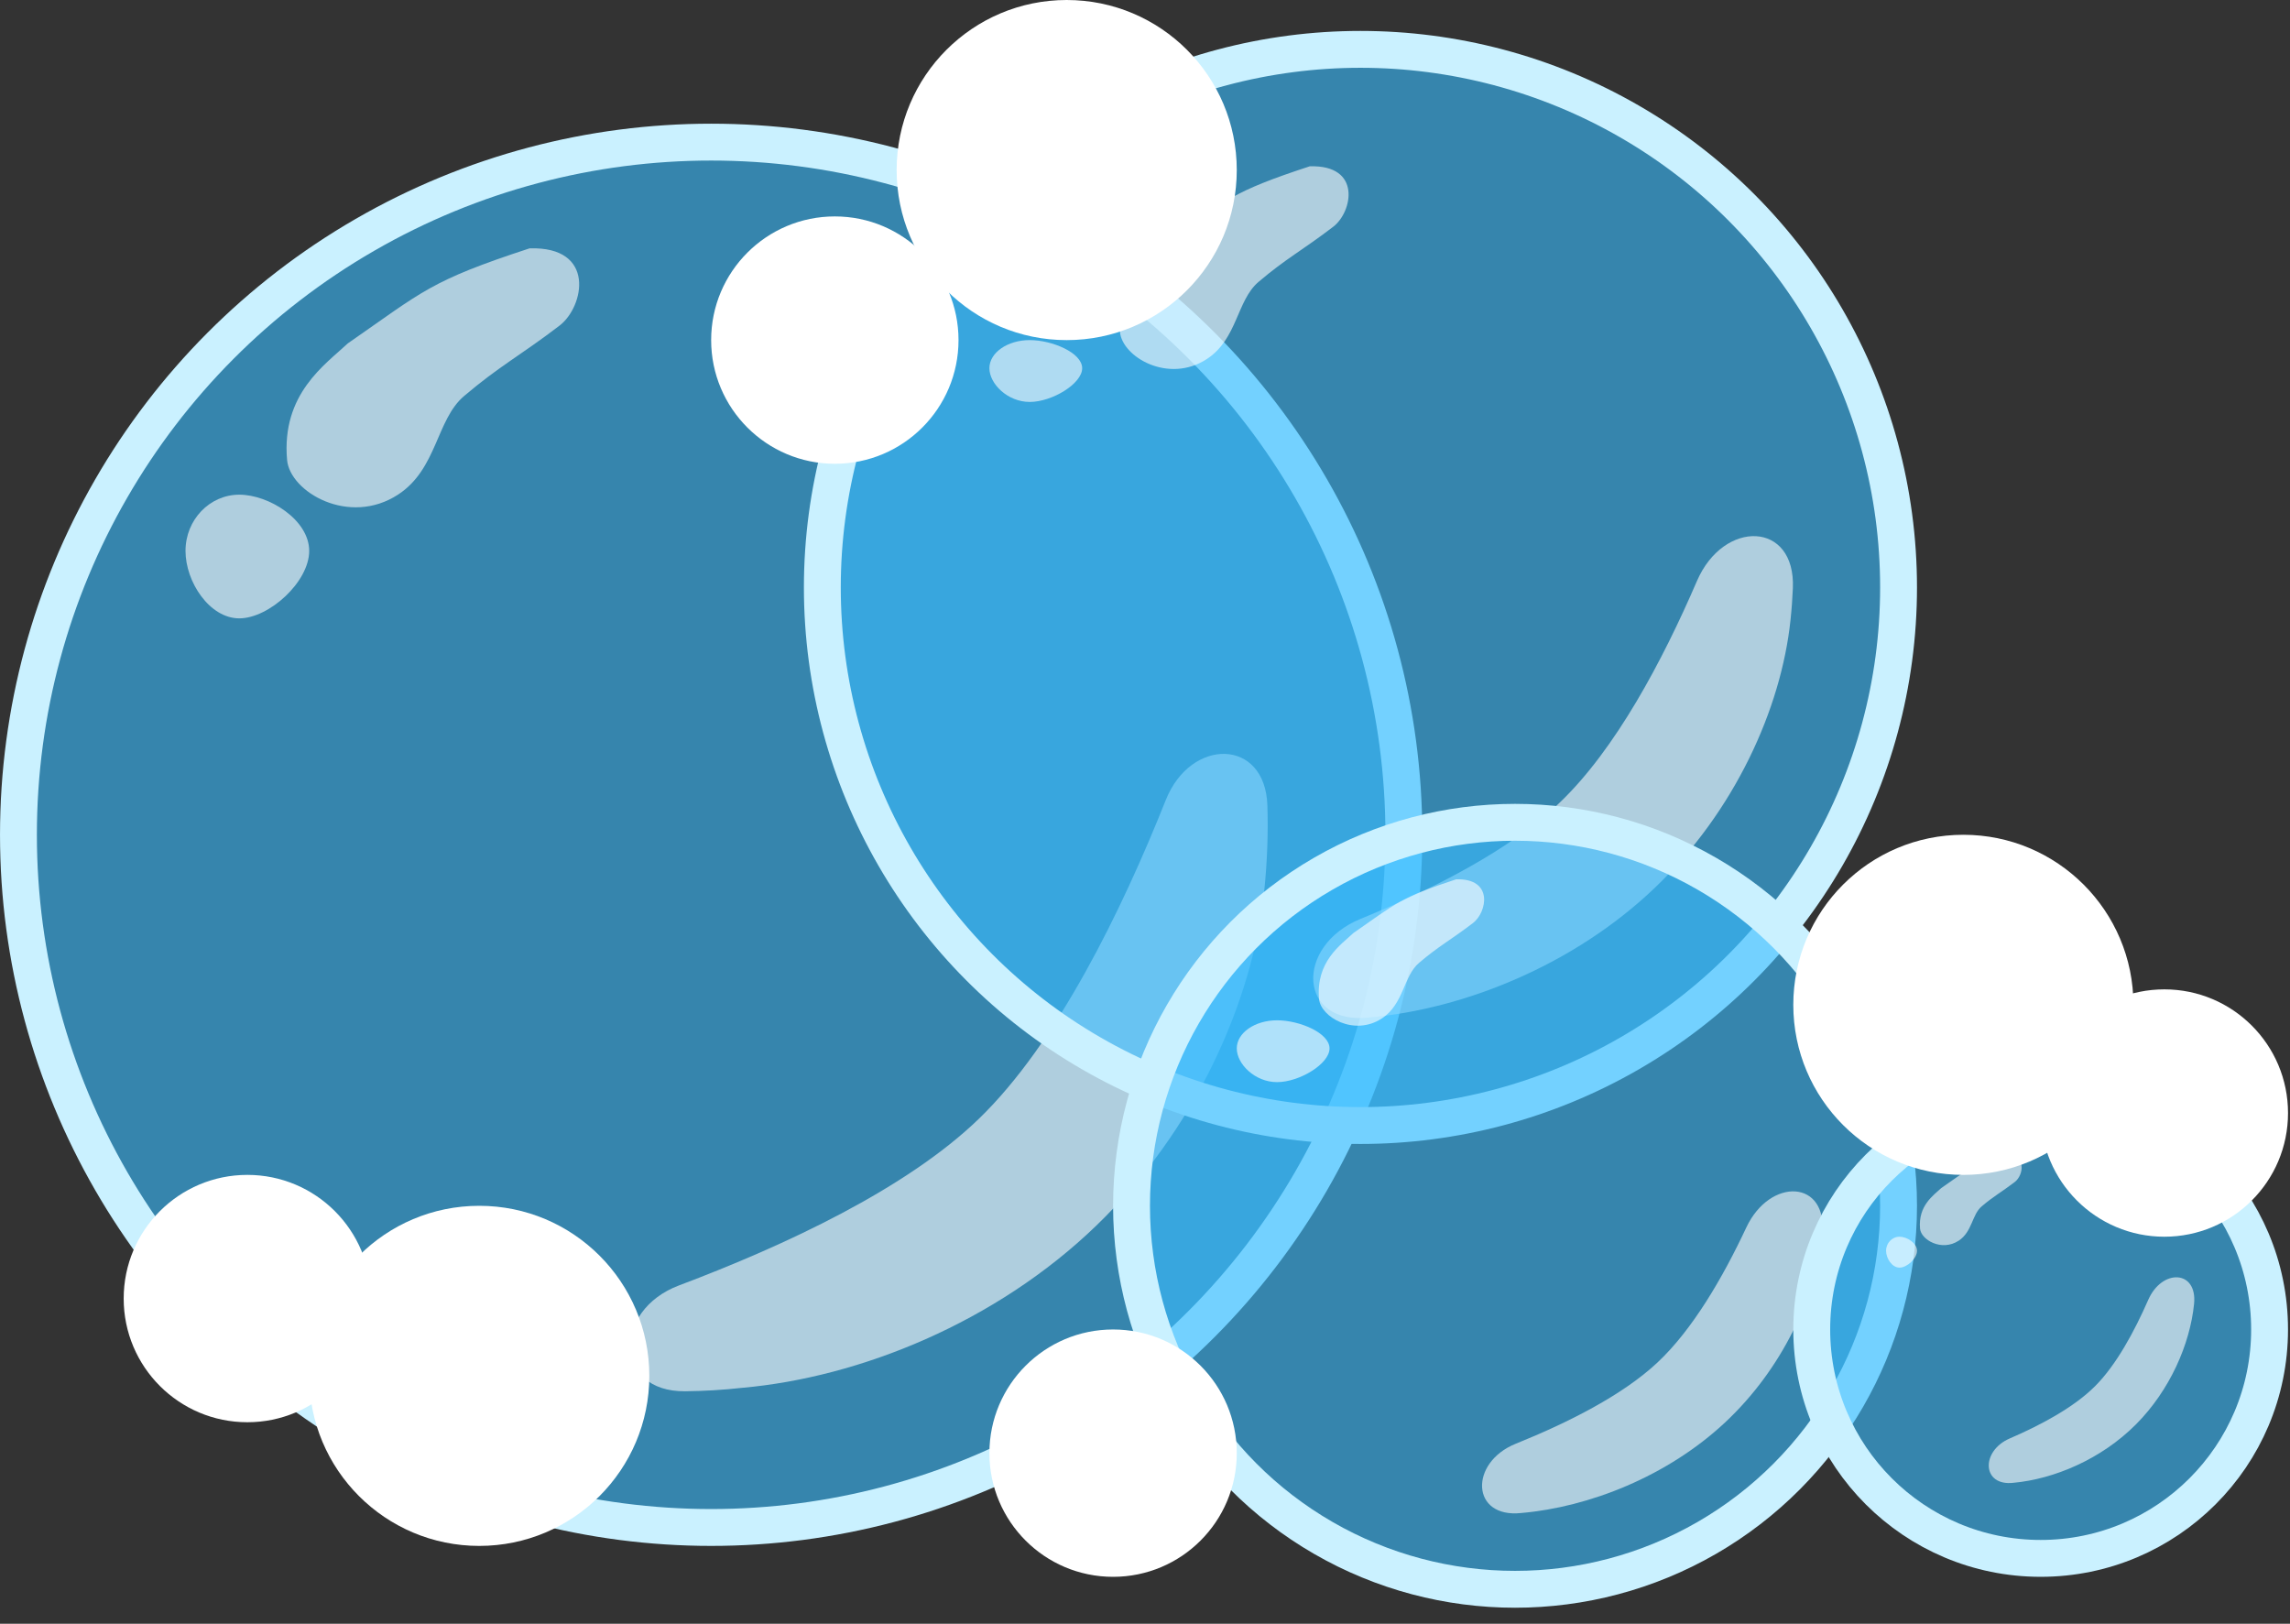 <?xml version="1.0" encoding="utf-8"?>
<svg xmlns="http://www.w3.org/2000/svg" fill="none" height="100%" overflow="visible" preserveAspectRatio="none" style="display: block;" viewBox="0 0 110 78" width="100%">
<rect x="0" y="0" width="110" height="78" fill="#333333" stroke="none"/>
<g id="Group 5">
<circle cx="34.16" cy="40.101" fill="#39BDFF" fill-opacity="0.6" id="Ellipse 49" r="33.274" stroke="#CAF1FF" stroke-width="1.771"/>
<path d="M25.437 11.93C28.643 11.828 28.063 14.732 26.881 15.638C25.011 17.069 23.993 17.577 22.289 19.027C20.954 20.163 21 22.527 19.13 23.753C16.768 25.302 13.925 23.628 13.79 22.095C13.509 18.918 15.634 17.504 16.711 16.492C20.349 13.972 20.633 13.503 25.437 11.93Z" fill="white" fill-opacity="0.6" id="Vector 21"/>
<path d="M14.852 26.464C14.852 27.955 12.921 29.704 11.494 29.704C10.068 29.704 8.911 27.955 8.911 26.464C8.911 24.972 10.068 23.763 11.494 23.763C12.921 23.763 14.852 24.972 14.852 26.464Z" fill="white" fill-opacity="0.6" id="Ellipse 51"/>
<path d="M60.727 42.798C60.168 48.155 57.38 54.317 52.66 58.875C47.842 63.527 41.3 66.165 35.666 66.665C34.722 66.771 33.801 66.823 32.912 66.832C29.485 66.87 29.41 62.955 32.617 61.747C37.735 59.82 43.544 57.1 47.009 53.754C50.791 50.103 53.895 43.71 55.998 38.432C57.2 35.415 60.777 35.45 60.879 38.696C60.918 39.958 60.88 41.33 60.727 42.798Z" fill="white" fill-opacity="0.6" id="Vector 20"/>
<circle cx="65.349" cy="28.219" fill="#39BDFF" fill-opacity="0.6" id="Ellipse 81" r="25.848" stroke="#CAF1FF" stroke-width="1.771"/>
<path d="M62.913 7.989C65.423 7.91 64.969 10.183 64.043 10.891C62.581 12.012 61.783 12.409 60.45 13.544C59.405 14.433 59.441 16.283 57.978 17.242C56.13 18.455 53.904 17.145 53.798 15.945C53.578 13.458 55.242 12.352 56.085 11.56C58.932 9.588 59.154 9.221 62.913 7.989Z" fill="white" fill-opacity="0.6" id="Vector 50"/>
<path d="M51.982 17.688C51.982 18.433 50.534 19.308 49.464 19.308C48.394 19.308 47.526 18.433 47.526 17.688C47.526 16.942 48.394 16.337 49.464 16.337C50.534 16.337 51.982 16.942 51.982 17.688Z" fill="white" fill-opacity="0.6" id="Ellipse 82"/>
<path d="M86.007 29.783C85.556 34.068 83.304 38.998 79.492 42.645C75.6 46.366 70.317 48.477 65.766 48.877C62.351 49.256 62.172 45.446 65.351 44.142C68.911 42.681 72.584 40.79 74.928 38.548C77.6 35.992 79.854 31.757 81.513 27.91C82.795 24.938 86.258 25.024 86.12 28.258C86.099 28.75 86.063 29.259 86.007 29.783Z" fill="white" fill-opacity="0.6" id="Vector 51"/>
<circle cx="72.775" cy="57.923" fill="#39BDFF" fill-opacity="0.6" id="Ellipse 79" r="18.422" stroke="#CAF1FF" stroke-width="1.771"/>
<path d="M69.943 42.24C71.755 42.183 71.427 43.824 70.759 44.336C69.702 45.145 69.127 45.432 68.164 46.252C67.409 46.894 67.435 48.23 66.378 48.923C65.043 49.798 63.436 48.852 63.36 47.986C63.201 46.19 64.402 45.391 65.011 44.819C67.067 43.395 67.228 43.13 69.943 42.24Z" fill="white" fill-opacity="0.6" id="Vector 48"/>
<path d="M63.864 50.362C63.864 51.108 62.415 51.982 61.345 51.982C60.275 51.982 59.408 51.108 59.408 50.362C59.408 49.616 60.275 49.012 61.345 49.012C62.415 49.012 63.864 49.616 63.864 50.362Z" fill="white" fill-opacity="0.6" id="Ellipse 80"/>
<path d="M87.531 59.315C87.209 62.315 85.6 65.765 82.877 68.318C80.097 70.923 76.323 72.4 73.073 72.68C70.66 72.943 70.559 70.26 72.81 69.352C75.343 68.331 77.95 67.013 79.617 65.45C81.3 63.873 82.75 61.382 83.882 58.969C85.02 56.543 87.818 56.651 87.531 59.315Z" fill="white" fill-opacity="0.6" id="Vector 49"/>
<circle cx="98.023" cy="63.864" fill="#39BDFF" fill-opacity="0.6" id="Ellipse 85" r="10.996" stroke="#CAF1FF" stroke-width="1.771"/>
<path d="M96.28 55.486C97.396 55.451 97.194 56.461 96.783 56.776C96.132 57.274 95.778 57.45 95.186 57.954C94.721 58.35 94.737 59.172 94.087 59.598C93.265 60.137 92.276 59.555 92.229 59.022C92.132 57.916 92.871 57.425 93.245 57.073C94.511 56.196 94.61 56.033 96.28 55.486Z" fill="white" fill-opacity="0.6" id="Vector 54"/>
<path d="M92.083 60.083C92.083 60.456 91.6 60.893 91.243 60.893C90.887 60.893 90.598 60.456 90.598 60.083C90.598 59.71 90.887 59.408 91.243 59.408C91.6 59.408 92.083 59.71 92.083 60.083Z" fill="white" fill-opacity="0.6" id="Ellipse 86"/>
<path d="M105.392 62.637C105.198 64.565 104.233 66.784 102.599 68.425C100.931 70.099 98.667 71.049 96.717 71.229C95.198 71.406 95.134 69.704 96.539 69.098C98.064 68.441 99.639 67.59 100.643 66.581C101.648 65.573 102.514 63.983 103.191 62.44C103.853 60.934 105.556 61 105.392 62.637Z" fill="white" fill-opacity="0.6" id="Vector 55"/>
<circle cx="94.31" cy="48.269" fill="white" id="Ellipse 91" r="8.169"/>
<circle cx="103.964" cy="53.467" fill="white" id="Ellipse 92" r="5.941"/>
<circle cx="53.467" cy="69.805" fill="white" id="Ellipse 93" r="5.941"/>
<circle cx="40.101" cy="16.337" fill="white" id="Ellipse 94" r="5.941"/>
<circle cx="51.239" cy="8.169" fill="white" id="Ellipse 95" r="8.169"/>
<circle cx="11.882" cy="62.379" fill="white" id="Ellipse 96" r="5.941"/>
<circle cx="23.021" cy="66.092" fill="white" id="Ellipse 97" r="8.169"/>
</g>
</svg>